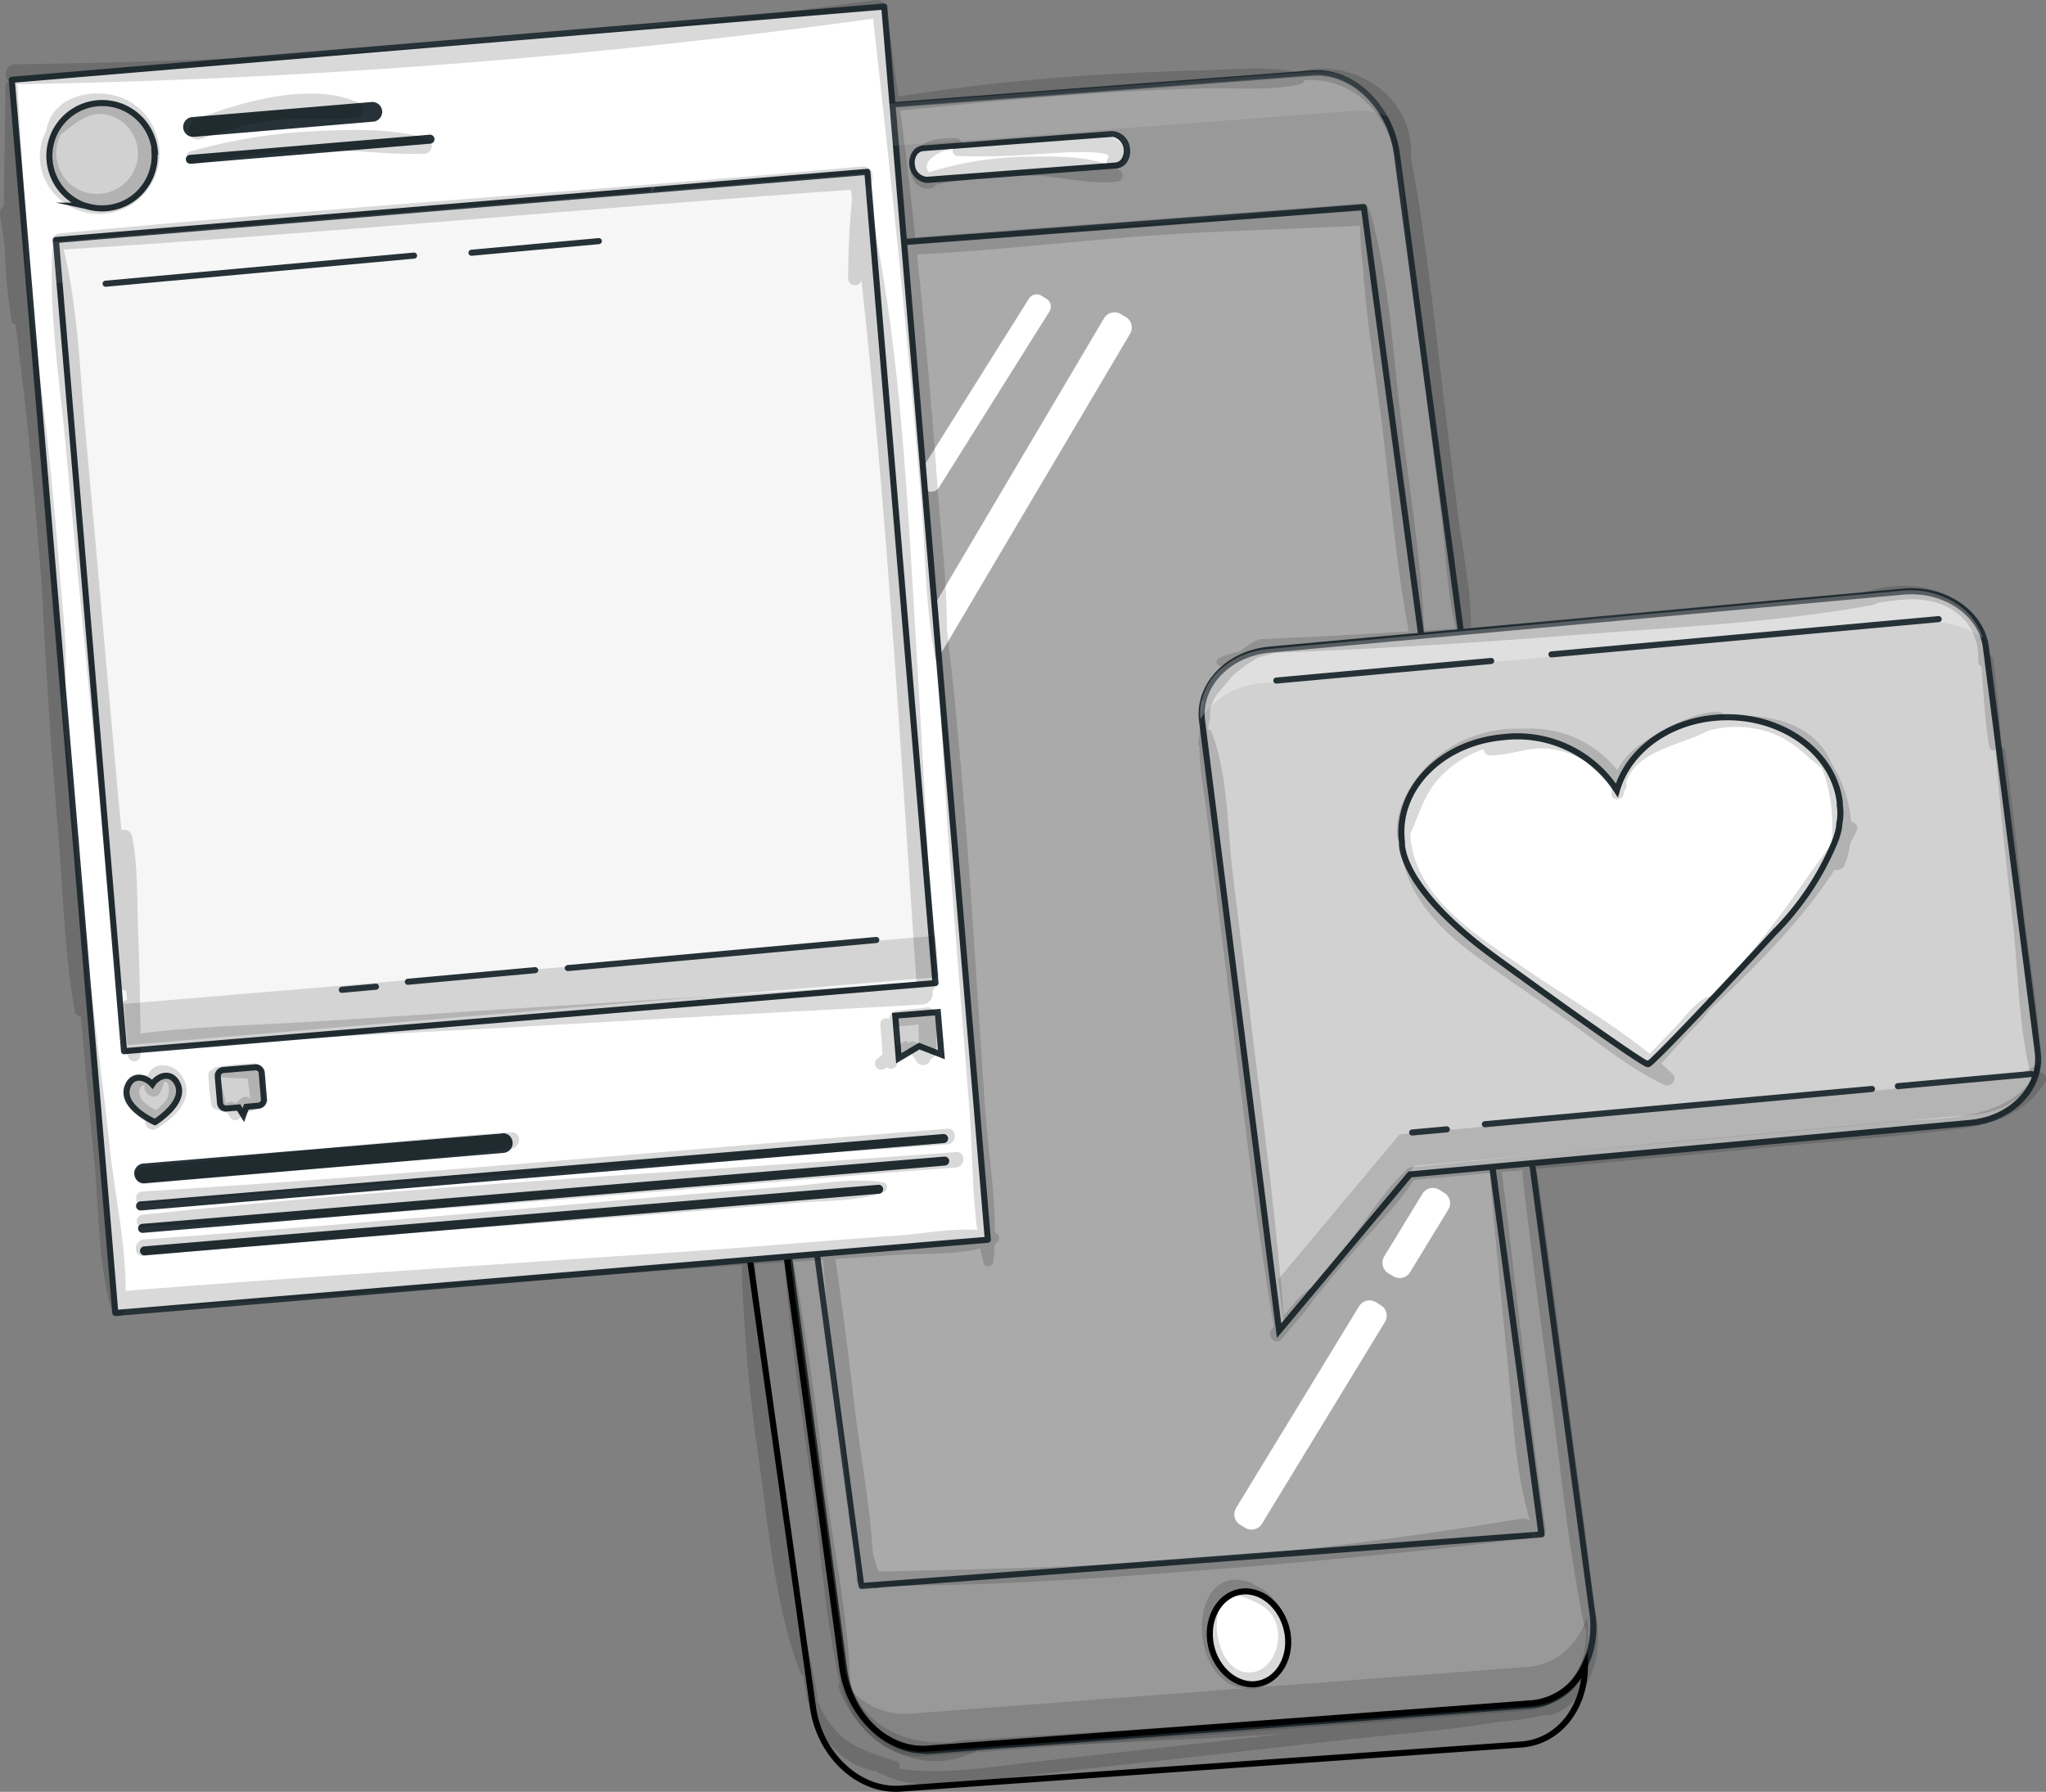 <svg xmlns="http://www.w3.org/2000/svg" id="Layer_1" data-name="Layer 1" viewBox="0 0 336.3 294.57"><rect x="0" y="0" width="336.3" height="294.57" fill="#808080" stroke="none"/><defs><style>.cls-1{fill:#263238;}.cls-11,.cls-12,.cls-15,.cls-17,.cls-2,.cls-4,.cls-5,.cls-6,.cls-7,.cls-9{fill:#fff;}.cls-15,.cls-16,.cls-17,.cls-2,.cls-3{isolation:isolate;}.cls-16,.cls-2{opacity:0.2;}.cls-3{fill:#eaeaea;opacity:0.4;}.cls-5,.cls-6,.cls-7{stroke:#fff;}.cls-12,.cls-14,.cls-18,.cls-5,.cls-6,.cls-7{stroke-linecap:round;stroke-linejoin:round;}.cls-5{stroke-width:4px;}.cls-6{stroke-width:3px;}.cls-7{stroke-width:4px;}.cls-13,.cls-14,.cls-18,.cls-8{fill:none;}.cls-8,.cls-9{stroke:#000;}.cls-10,.cls-11,.cls-8,.cls-9{stroke-miterlimit:10;}.cls-10{fill:#d1d1d1;}.cls-10,.cls-11,.cls-12,.cls-14,.cls-18{stroke:#263238;}.cls-15{opacity:0.3;}.cls-16{fill-opacity:0.7;}.cls-17{opacity:0.11;}.cls-19{opacity:0.15;}</style></defs><path class="cls-1" d="M151,288.26c-6.2-.49-11.74-6.32-12.74-13.79L106.19,34.74a15.27,15.27,0,0,1,3-11.62,10.76,10.76,0,0,1,7.53-4.05l99-7.5c6.85-.52,13.31,5.67,14.4,13.8l32.09,239.7a15.32,15.32,0,0,1-2.91,11.7,10.69,10.69,0,0,1-7.54,4.05l-99,7.51A10.5,10.5,0,0,1,151,288.26ZM217.3,12.48a9.52,9.52,0,0,0-1.51,0l-99,7.5a9.74,9.74,0,0,0-6.9,3.69,14.37,14.37,0,0,0-2.73,10.94l32.09,239.73c1,7.62,7,13.4,13.35,12.91l99-7.51a9.66,9.66,0,0,0,6.85-3.7,14.29,14.29,0,0,0,2.78-11L229.12,25.44c-.93-7-6.08-12.49-11.81-12.94Z" transform="translate(0 0)"></path><path class="cls-2" d="M116.76,19.86a9.77,9.77,0,0,0-6.87,3.69,14.37,14.37,0,0,0-2.73,10.94l32.09,239.72c1,7.62,7,13.4,13.35,12.92l99-7.51a9.71,9.71,0,0,0,6.84-3.7A14.3,14.3,0,0,0,261.19,265L229.12,25.32c-.94-7-6.08-12.49-11.82-13h0a9.52,9.52,0,0,0-1.51,0ZM224.13,33.45a.49.49,0,0,1,.53.42l29.23,218.2a.52.52,0,0,1-.11.38.57.57,0,0,1-.34.18l-111.81,8.44h-.07a.5.5,0,0,1-.45-.42L111.89,42.47a.52.52,0,0,1,.1-.38.48.48,0,0,1,.35-.18Z" transform="translate(0 0)"></path><polygon class="cls-3" points="253.39 252.26 141.6 260.72 112.39 42.54 224.18 34.06 253.39 252.26"></polygon><path class="cls-1" d="M141.56,261.21a.48.48,0,0,1-.44-.42L111.89,42.6a.52.52,0,0,1,.1-.38.48.48,0,0,1,.35-.18l111.79-8.47a.5.5,0,0,1,.53.43l29.23,218.18a.47.47,0,0,1-.11.38.52.52,0,0,1-.34.18l-111.79,8.48ZM113,43,142,260.2l110.81-8.4L223.75,34.59Z" transform="translate(0 0)"></path><rect class="cls-4" x="125.94" y="128.89" width="11.48" height="0.98" transform="translate(-46.71 176.86) rotate(-59.4)"></rect><rect class="cls-5" x="118.75" y="90.1" width="85.96" height="0.98" transform="translate(1.43 183.68) rotate(-59.4)"></rect><rect class="cls-6" x="144.66" y="64.12" width="34.15" height="0.98" transform="translate(21.04 167.26) rotate(-57.89)"></rect><rect class="cls-7" x="195.98" y="232.13" width="38.85" height="0.98" transform="translate(-95.33 295.5) rotate(-58.64)"></rect><rect class="cls-7" x="226.76" y="202.21" width="12.07" height="0.98" transform="translate(-61.45 296) rotate(-58.64)"></rect><path class="cls-4" d="M183.37,27.22l-30.88,2.3A2.61,2.61,0,0,1,150,27.07h0a2.29,2.29,0,0,1,1.63-2.77h0l.2-.05,30.86-2.18a2.61,2.61,0,0,1,2.54,2.44h0a2.28,2.28,0,0,1-1.72,2.72Z" transform="translate(0 0)"></path><path class="cls-8" d="M251.89,280l-99.51,7.47c-6.63.46-12.87-5.5-13.94-13.39L106,34.34a15.73,15.73,0,0,1,.89-7.92c-4.89,2.09-7.88,7.84-7,14.35l33.73,239.86c1.1,7.89,7.52,13.86,14.32,13.42l102.11-7.26c6.17-.44,10.53-6.06,10.46-13A10.67,10.67,0,0,1,251.89,280Z" transform="translate(0 0)"></path><path class="cls-1" d="M152.16,30.07a3.37,3.37,0,0,1-2.66-3.95,3.48,3.48,0,0,1,.59-1.35,2.32,2.32,0,0,1,1.65-.86l30.94-2.37a3.12,3.12,0,0,1,3.06,2.87,3.24,3.24,0,0,1-.62,2.44,2.33,2.33,0,0,1-1.66.85h0l-30.89,2.37Zm30.73-7.56h-.21l-30.89,2.33a1.45,1.45,0,0,0-1,.52,2.24,2.24,0,0,0-.41,1.7,2.12,2.12,0,0,0,2,2l30.9-2.34a1.37,1.37,0,0,0,1-.53,2.4,2.4,0,0,0-.56-3.33,2.7,2.7,0,0,0-.81-.37Z" transform="translate(0 0)"></path><path class="cls-9" d="M211.67,268.77c-.57-4.21-3.88-7.42-7.36-7.14s-5.91,3.9-5.39,8.11,3.88,7.42,7.35,7.14S212.22,273,211.67,268.77Z" transform="translate(0 0)"></path><path class="cls-10" d="M312.8,97.26,208.66,106.8c-6.81.64-11.72,5.83-11.1,11.55l8.19,64.84.22,1.69,4.27,33.88,21.52-25.69,92.13-8.47c6.81-.63,11.72-5.83,11.07-11.53l-8.52-66.55C325.78,100.79,319.65,96.63,312.8,97.26Z" transform="translate(0 0)"></path><path class="cls-11" d="M302.4,135h0a8.41,8.41,0,0,0,0-2.65v-.49c-1.08-8.6-10.27-14.78-20.49-13.86-8.06.74-14.34,5.62-16.15,11.94A19.49,19.49,0,0,0,247,121.2c-10.23.94-17.64,8.66-16.56,17.24,0,0-.85,7.2,15.46,19.06,13.39,9.75,24.71,17.72,25,17.44.27.18,9.65-9.59,20.71-21.61a46,46,0,0,0,10-15,12.46,12.46,0,0,0,.68-2.33A6.65,6.65,0,0,1,302.4,135Z" transform="translate(0 0)"></path><rect class="cls-12" x="10.19" y="6.74" width="143.92" height="203.45" transform="translate(-8.79 7.25) rotate(-4.8)"></rect><rect class="cls-4" x="14.56" y="33.62" width="133.84" height="133.83" transform="translate(-8.13 7.17) rotate(-4.8)"></rect><rect class="cls-13" x="14.56" y="33.62" width="133.84" height="133.83" transform="translate(-8.13 7.17) rotate(-4.8)"></rect><rect class="cls-3" x="14.56" y="33.62" width="133.84" height="133.83" transform="translate(-8.13 7.17) rotate(-4.8)"></rect><rect class="cls-14" x="14.56" y="33.62" width="133.84" height="133.83" transform="translate(-8.13 7.17) rotate(-4.8)"></rect><path class="cls-1" d="M61.07,16.77,31.58,19.25a1.63,1.63,0,0,0,.07,3.25h.2L61.33,20a1.62,1.62,0,1,0-.26-3.23h0Z" transform="translate(0 0)"></path><path class="cls-1" d="M70.57,22.15,31.21,25.46a.73.73,0,0,0-.67.79h0a.74.74,0,0,0,.78.67h0l39.36-3.3a.74.74,0,0,0,0-1.48h-.11Z" transform="translate(0 0)"></path><path class="cls-10" d="M28.89,177.71c-1.1-1.54-3-.79-3.85.53-1.07-1.18-3-1.67-3.9,0-1.48,2.84,2.15,5.13,3.85,6l.48.24a5.09,5.09,0,0,0,.45-.31C27.46,183.07,30.74,180.32,28.89,177.71Z" transform="translate(0 0)"></path><polygon class="cls-10" points="154.74 173.39 151.09 171.97 147.73 173.98 147.15 166.97 154.15 166.39 154.74 173.39"></polygon><path class="cls-10" d="M36.68,175.91l5.34-.45a1,1,0,0,1,1,.89l.37,4.42a1,1,0,0,1-.89,1l-2,.18L40,183.32l-.77-1.25-2.06.17a1,1,0,0,1-1-.88h0l-.38-4.43A1,1,0,0,1,36.68,175.91Z" transform="translate(0 0)"></path><path class="cls-1" d="M82.52,186.34l-59.08,4.95a1.63,1.63,0,0,0,.26,3.24l59.08-5a1.62,1.62,0,0,0-.26-3.23h0Z" transform="translate(0 0)"></path><path class="cls-1" d="M154.89,186.44,23.1,197.51a.74.74,0,1,0,0,1.48h.15l131.84-11.07a.74.74,0,0,0,.75-.73h0a.75.75,0,0,0-.73-.76h-.22Z" transform="translate(0 0)"></path><path class="cls-1" d="M155.22,190.14,23.38,201.2a.74.74,0,0,0,.12,1.48h0l131.85-11.07a.74.74,0,0,0,.67-.79h0a.73.73,0,0,0-.78-.67Z" transform="translate(0 0)"></path><path class="cls-1" d="M144.44,194.77,23.69,204.9a.74.74,0,0,0,.13,1.48h0l120.74-10.14a.75.75,0,0,0,.59-.87.73.73,0,0,0-.71-.6Z" transform="translate(0 0)"></path><path class="cls-10" d="M25.39,24.9a8.59,8.59,0,0,1-1.79,6A8.39,8.39,0,0,1,21,33.16c-.2.12-.41.21-.61.31a8.71,8.71,0,0,1-6.19.4l-.28-.06a8.68,8.68,0,1,1,8.64-14.68,8.69,8.69,0,0,1,2.9,5.77Z" transform="translate(0 0)"></path><path class="cls-15" d="M207.44,112.33l108.59-10a14.59,14.59,0,0,1,9.88,2.6c-1.42-5-7.07-8.4-13.33-7.82L208.43,106.7c-6.78.63-11.68,5.78-11.1,11.48A13.26,13.26,0,0,1,207.44,112.33Z" transform="translate(0 0)"></path><path class="cls-16" d="M327.74,177.49l-97.69,9-19.92,23.8.9,7.1,21.51-25.72,92.13-8.45c5.74-.53,10.12-4.32,11-8.91A14.2,14.2,0,0,1,327.74,177.49Z" transform="translate(0 0)"></path><path class="cls-17" d="M115.75,26.31l106.81-8.09a11.73,11.73,0,0,1,5.6,1c-2.56-4.74-7.15-7.82-12-7.48l-99,7.5c-5.87.45-10.07,5.89-10.17,12.64A11.27,11.27,0,0,1,115.75,26.31Z" transform="translate(0 0)"></path><path class="cls-16" d="M260.89,266.07v-.3c-1.52,4.6-5.11,7.9-9.69,8.25l-101.87,7.72c-4.34.31-8.51-2.1-11.24-6,1.19,7.7,7.3,13.47,13.79,13l99-7.51C257.41,280.78,261.89,274,260.89,266.07Z" transform="translate(0 0)"></path><line class="cls-18" x1="244.06" y1="184.82" x2="307.7" y2="179.02"></line><line class="cls-18" x1="311.95" y1="178.56" x2="333.91" y2="176.56"></line><line class="cls-18" x1="232.11" y1="186.18" x2="237.81" y2="185.66"></line><line class="cls-18" x1="255.01" y1="107.58" x2="318.66" y2="101.78"></line><line class="cls-18" x1="209.79" y1="111.88" x2="245.1" y2="108.66"></line><rect class="cls-17" x="8.81" y="34.16" width="133.84" height="6.78" transform="translate(-2.88 6.47) rotate(-4.8)"></rect><rect class="cls-16" x="20.43" y="159.43" width="133.84" height="6.78" transform="translate(-13.32 7.88) rotate(-4.8)"></rect><line class="cls-18" x1="93.33" y1="159.15" x2="144.03" y2="154.53"></line><line class="cls-18" x1="56.19" y1="162.72" x2="61.8" y2="162.21"></line><line class="cls-18" x1="67.04" y1="161.4" x2="87.97" y2="159.49"></line><line class="cls-18" x1="17.36" y1="46.64" x2="68.06" y2="42.02"></line><line class="cls-18" x1="77.5" y1="41.55" x2="98.43" y2="39.64"></line><g id="rasc_preto" data-name="rasc preto" class="cls-19"><path d="M328,123.59c.75,9.31,1.79,18.57,2.83,27.86.95,8.51.93,17.83,3.21,26.1a.61.61,0,0,0,.74.44.63.63,0,0,0,.46-.6c.48-9.09-1.7-18.81-2.63-27.86-.89-8.75-1.85-17.45-3-26.16-.12-.88-1.64-.68-1.57.22Z" transform="translate(0 0)"></path><path d="M211.13,218c-1.25-16.6-3.44-33.17-5.47-49.69l-3-24.36c-.92-7.47-.77-16.61-3.52-23.63a1,1,0,0,0-1.85.25c-.52,4.08.5,8.58,1,12.67s1,8.44,1.55,12.66l3,24.36c2,16,3.84,32.08,6.57,48,.17,1,1.78.74,1.71-.23Z" transform="translate(0 0)"></path><path d="M198.31,122.17l.38-3.12a6.73,6.73,0,0,0,.13-2.79.49.49,0,0,0-.61-.31.55.55,0,0,0-.25.2,6.52,6.52,0,0,0-.57,2.68l-.44,3.34C196.84,123,198.21,123,198.31,122.17Z" transform="translate(0 0)"></path><path d="M198.21,121.07a12.61,12.61,0,0,1,1.45-6.34c.79-1.47,2.59-2.6,3-4.18.08-.34-.16-.79-.56-.75-2,.22-3.1,2.71-3.78,4.34a12.6,12.6,0,0,0-.7,7c.06.36.66.28.64-.09Z" transform="translate(0 0)"></path><path d="M198.71,115.17a30.5,30.5,0,0,1,5.34-5.25,23,23,0,0,1,3.09-2c1-.51,1.51-.67,1.83-1.72a.8.8,0,0,0-.53-1h0c-1.92-.73-4.5,1.82-5.89,3a22.08,22.08,0,0,0-5,6.09c-.39.69.62,1.55,1.15.88Z" transform="translate(0 0)"></path><path d="M210.1,106c-3.11.63-7,.83-9.82,2.26a.66.66,0,0,0,.33,1.22,17.64,17.64,0,0,0,4.65-1l5.15-1.38a.59.59,0,0,0-.31-1.13Z" transform="translate(0 0)"></path><path d="M325.62,108.55c.39,4.71.55,9.52,1.36,14.18.19,1.06,1.85.79,1.85-.25,0-4.64-.72-9.32-1.15-13.93-.13-1.31-2.18-1.33-2.06,0Z" transform="translate(0 0)"></path><path d="M327,108.72c-.62-11.58-12.57-14.78-22-10.8-.75.32-.77,1.62.21,1.57,3.62-.22,7.18-1.29,10.81-.88,5.48.61,9.44,4.44,9.13,10.11-.07,1.21,1.94,1.21,1.87,0Z" transform="translate(0 0)"></path><path d="M207.19,107.41q25.71-.94,51.36-3c16.37-1.3,33.34-2,49.5-5,1.07-.2.82-1.93-.25-1.88-16.73.67-33.53,3.29-50.24,4.55s-33.57,2.25-50.37,3c-1.47.07-1.48,2.35,0,2.3Z" transform="translate(0 0)"></path><path d="M210.71,220.14l2.87-3.51a17.07,17.07,0,0,0,2.57-3.4c.33-.72-.39-1.72-1.19-1.19a17.27,17.27,0,0,0-2.93,3.05l-3,3.39c-1,1.14.71,2.82,1.66,1.66Z" transform="translate(0 0)"></path><path d="M211.26,219.21c3.8-4.51,7.52-9.09,11.34-13.58,3.41-4,7.48-7.78,10.18-12.3a.94.94,0,0,0-1.47-1.14c-3.83,3.55-6.68,8.32-9.86,12.44-3.59,4.66-7.27,9.24-10.89,13.88C210.18,219,210.84,219.7,211.26,219.21Z" transform="translate(0 0)"></path><path d="M232.11,194q30-2.67,59.93-5.49c9.63-.91,19.3-1.66,28.92-2.78,6.1-.71,11.88-2.35,15.21-7.89a1,1,0,0,0-1.78-1h0c-4.78,7.66-15.79,6.9-23.68,7.61l-26.53,2.42q-26,2.38-52.07,5c-1.4.13-1.42,2.33,0,2.2Z" transform="translate(0 0)"></path><path d="M271.65,176.36c1.87-2,3.76-4.09,5.61-6.15,1.48-1.64,3.7-3.39,4.37-5.52a.69.69,0,0,0-.83-.84c-2.09.84-3.64,3.11-5.18,4.71-1.92,2-3.82,4-5.73,6-1.1,1.16.68,2.94,1.76,1.76Z" transform="translate(0 0)"></path><path d="M277.25,169.54c10.2-9.44,21.84-20.3,27.95-33,.42-.87-.71-1.95-1.44-1.11-4.67,5.41-8.44,11.66-12.88,17.28A194.43,194.43,0,0,1,276.66,169a.41.41,0,0,0,0,.59.43.43,0,0,0,.6,0Z" transform="translate(0 0)"></path><path d="M266.94,130.4c.78-8.17,11.59-7.5,16.23-11.94a.85.85,0,0,0-.6-1.44c-3.91-.15-9.53,3-12.72,5.2-2.88,2-4.82,4.64-5,8.18-.05,1.34,1.94,1.3,2.06,0Z" transform="translate(0 0)"></path><path d="M280,120.36a17.28,17.28,0,0,1,10.55-.07c3.74,1.15,5.81,3.51,8.71,5.86a1,1,0,0,0,1.55-1.19c-3.46-7.54-14.6-8.66-21.32-5.79-.68.29-.2,1.42.51,1.19Z" transform="translate(0 0)"></path><path d="M298,123.37c3.44,5.82,3.59,11.94,2.74,18.45-.2,1.52,2,1.56,2.48.34,2.61-6.78.23-14.17-4.23-19.55-.46-.56-1.35.16-1,.76Z" transform="translate(0 0)"></path><path d="M267.22,128.61a18.31,18.31,0,0,0-10.11-8c-3.87-1.18-10.18-1.56-13,1.91a1,1,0,0,0,.1,1.41,1.06,1.06,0,0,0,.58.24c3.56.1,6.68-1.63,10.4-1a15.45,15.45,0,0,1,10.26,6.52c.75,1,2.45.1,1.74-1Z" transform="translate(0 0)"></path><path d="M250.08,119.81a20.76,20.76,0,0,0-14.87,5.45c-3.18,3-6.23,8.06-5.52,12.56a.93.93,0,0,0,1.16.62,1,1,0,0,0,.52-.4c1.81-3.67,2.47-7.26,5.42-10.38a18,18,0,0,1,13.29-5.46,1.2,1.2,0,0,0,0-2.39Z" transform="translate(0 0)"></path><path d="M230.5,134.5c-1.67,9.49,4.11,16.68,11.33,22.1,4.73,3.56,9.68,6.86,14.53,10.26,5.52,3.87,11,8.54,17.13,11.46,1.12.54,2.38-.84,1.39-1.8-7-6.75-16.27-11.8-24.26-17.32-8.47-5.84-19.84-12.64-18.78-24.52.06-.76-1.21-.94-1.34-.18Z" transform="translate(0 0)"></path><path d="M205.53,260.16c-10.17-3.73-10.61,15.87-1.33,17.37,10.51,1.7,9.82-16.84-.27-17.43-1.32-.08-1.46,1.82-.3,2.21,3.2,1.06,6.16,2.26,6.44,6.25.2,2.84-1.53,6.3-4.7,6.39-6.43.18-7.71-14.9-.34-13a.94.94,0,0,0,.5-1.81Z" transform="translate(0 0)"></path><path d="M244.89,192.91c.83,10.34,1.88,20.65,2.91,31,.91,9.15,1.23,19,4.23,27.8a1,1,0,0,0,2-.56c-2.76-19.36-4.72-38.78-7.15-58.2-.16-1.25-2.12-1.31-2,0Z" transform="translate(0 0)"></path><path d="M135.22,206.91c.8,8.92,1.83,17.8,2.91,26.69,1,8.26,1.3,16.92,3.1,25a1.2,1.2,0,0,0,2.35-.31c-.17-8.83-2-17.92-3.07-26.7-1-8.35-2-16.67-3.27-25-.17-1.14-2.13-.88-2,.28Z" transform="translate(0 0)"></path><path d="M142.05,254.2l.7,3.43a12.78,12.78,0,0,0,.72,3.11.76.76,0,0,0,1.05.23.75.75,0,0,0,.35-.61,13.16,13.16,0,0,0-.85-3.08l-1-3.34a.52.52,0,0,0-1,.26Z" transform="translate(0 0)"></path><path d="M141.73,260.67c18.2.2,36.36-1,54.51-2.41s36.24-3.06,54.22-5.27a1.68,1.68,0,0,0-.09-3.36,1.49,1.49,0,0,0-.36.05c-18.24,3-36.3,5.41-54.75,6.75-17.81,1.29-35.68,1.54-53.53,2a1.11,1.11,0,0,0,0,2.21Z" transform="translate(0 0)"></path><path d="M121.89,207a276.16,276.16,0,0,0,2.91,33.49c1.6,11.27,2.66,23.86,6.76,34.52.28.73,1.52.71,1.47-.2-.59-11-3.72-22-5.17-32.95-1.54-11.59-2.64-23.23-3.86-34.86-.14-1.32-2.14-1.39-2.11,0Z" transform="translate(0 0)"></path><path d="M131.63,271.14a72.89,72.89,0,0,0,1,8.07c.21.94,1.79.76,1.7-.23a72.86,72.86,0,0,0-1.55-8c-.14-.64-1.23-.51-1.16.15Z" transform="translate(0 0)"></path><path d="M132.46,273.26c-1.43,8.21,5.1,19.17,14.59,17.93a.85.85,0,0,0,.22-1.66c-3.68-1.25-7.08-2-9.88-5a16.71,16.71,0,0,1-4.19-11.17c0-.4-.66-.53-.74-.1Z" transform="translate(0 0)"></path><path d="M144.36,291.36c6.75,3.56,14.44,1.76,21.66.89,9.51-1.15,19-2.18,28.58-3.25l27.59-3.11c8.85-1,18.08-1.53,26.79-3.38a.69.69,0,0,0,.42-.88.68.68,0,0,0-.6-.46c-8.5.12-17.17,1.58-25.62,2.5l-26.61,3-25.63,2.87c-8.53.93-17.61,2.75-26.08.65-.7-.17-1.18.84-.5,1.2Z" transform="translate(0 0)"></path><path d="M128.89,207.57c1,11.6,2.57,23.12,4.28,34.64,1.78,11.92,2.37,24.48,5.28,36.17a.71.71,0,0,0,1.38-.18c-.27-12.05-3-24.32-4.43-36.29-1.38-11.56-2.94-23.09-5-34.54-.16-.85-1.6-.67-1.52.2Z" transform="translate(0 0)"></path><path d="M137.89,277.58c3.16,8.88,13.23,14.92,22.28,10.43,1.16-.58.29-2.17-.83-2-8.29,1.47-16.16-.61-19.64-9-.46-1.08-2.23-.67-1.81.49Z" transform="translate(0 0)"></path><path d="M157.37,287.68c17.11-.76,34.2-1.5,51.3-2.49,8.55-.49,17.09-1,25.64-1.47,7.35-.4,15.21-.28,22.29-2.52a.89.89,0,0,0-.47-1.71c-16.34,2.54-32.93,2.82-49.44,3.68s-32.88,1.95-49.32,3c-1,.06-1,1.54,0,1.5Z" transform="translate(0 0)"></path><path d="M250.23,193.07c1.41,12.15,3,24.27,4.68,36.4,1.69,12.54,2.93,25.46,5.5,37.84a.8.8,0,0,0,1,.55.78.78,0,0,0,.58-.76c-.71-12.63-2.85-25.43-4.44-38-1.55-12.14-3.1-24.26-4.87-36.37-.2-1.37-2.61-1.06-2.44.33Z" transform="translate(0 0)"></path><path d="M259.89,264.12a13.35,13.35,0,0,1-.35,10.05c-1.27,2.71-3.45,4.38-5.52,6.42a.83.83,0,0,0,.8,1.37c7.32-2.33,9.25-11.92,6.92-18.35C261.33,262.46,259.5,262.93,259.89,264.12Z" transform="translate(0 0)"></path><path d="M149.37,41.93c12.4-.63,24.69-2,37.07-3s24.69-1.16,37.07-1.83c2.29-.13,2.27-3.76,0-3.57-12.38,1.08-24.66,2.6-37.07,3.4s-24.72,1.14-37.07,2.28C147.66,39.36,147.6,42,149.37,41.93Z" transform="translate(0 0)"></path><path d="M223.51,35.83c.16,3.2,0,6.63,1,9.72a.75.75,0,0,0,.93.51.74.74,0,0,0,.54-.71c.29-3.2-.56-6.55-1.06-9.71-.13-.78-1.42-.6-1.39.19Z" transform="translate(0 0)"></path><path d="M223.89,35.24c-.4,11.65,1.93,23.6,3.34,35.16,1.35,11.12,2.23,22.54,4.36,33.54a1.29,1.29,0,0,0,2.53-.34c-.56-11.7-2.49-23.53-3.9-35.16-1.33-11.06-1.93-22.64-4.94-33.37a.72.72,0,0,0-.91-.49.73.73,0,0,0-.52.68Z" transform="translate(0 0)"></path><path d="M146.76,18.3c11.41-1.17,22.86-2.26,34.3-3q8.35-.53,16.72-.76c5.27-.14,10.86.45,16-.69a1,1,0,0,0,0-1.89c-5.1-1.19-10.82-.53-16-.4q-8.86.22-17.71.77a335.36,335.36,0,0,0-33.61,3.74c-1.23.2-1,2.33.3,2.2Z" transform="translate(0 0)"></path><path d="M211.89,13.56c9.43-2.12,16.36,4.47,17.69,13.35.21,1.39,2.12.86,2.26-.31,1.28-11.13-10.63-18.2-20.27-14.21a.6.6,0,0,0-.34.79.6.6,0,0,0,.66.38Z" transform="translate(0 0)"></path><path d="M230.06,25.07c.73,13.55,2.72,27.07,4.42,40.53.84,6.58,1.68,13.17,2.48,19.76.77,6.27.93,13,2.65,19.07a1.1,1.1,0,0,0,1.35.77,1.11,1.11,0,0,0,.81-1.06c.2-6.51-1.35-13.31-2.15-19.77-.87-6.91-1.69-13.83-2.53-20.75-1.56-12.93-2.9-26-5.38-38.77a.84.84,0,0,0-1.65.22Z" transform="translate(0 0)"></path><path d="M157.42,25.64A109.84,109.84,0,0,0,170,25.37l5.42-.33c.35,0,7.61-.35,6.71.91s1,2.57,1.91,1.48c2.32-2.94-.18-5.09-3.29-5.39-3.73-.36-7.91.41-11.66.66A108,108,0,0,0,157.19,24c-1,.18-.68,1.62.23,1.66Z" transform="translate(0 0)"></path><path d="M157.23,22.69c-2.78,0-6,.17-7.3,3.06-1,2.25.27,5.72,3.13,5.21,1.07-.19.94-1.54.27-2-1.11-.86-1.41-1.9-.28-2.94a7.72,7.72,0,0,1,4.4-1.72c.9-.14.66-1.57-.22-1.56Z" transform="translate(0 0)"></path><path d="M153.17,30.5a84.34,84.34,0,0,1,16-1.65c4.81,0,9.78,1.59,14.5,1a1,1,0,0,0,.87-1.12,1,1,0,0,0-.39-.67c-4.15-2.52-10.25-2.35-15-2.31a57.19,57.19,0,0,0-16.57,2.61,1.12,1.12,0,1,0,.6,2.16Z" transform="translate(0 0)"></path><path d="M9.78,41.07c44-2.73,87.91-6.94,131.89-10,2.37-.17,2.36-3.92,0-3.7-43.93,4-88,6.77-131.89,11-1.65.16-1.7,2.73,0,2.63Z" transform="translate(0 0)"></path><path d="M140.4,29.23a153.92,153.92,0,0,0-1,16.63,1.13,1.13,0,0,0,2.25,0,153.89,153.89,0,0,0,.63-16.63,1,1,0,0,0-1.93,0Z" transform="translate(0 0)"></path><path d="M139.65,29.46c5.53,44,8,88.08,11,132.34.12,1.94,3.14,2,3,0q-1.71-33.8-3.76-67.61c-1.32-21.78-2.82-43.79-8-65-.3-1.22-2.42-1-2.25.31Z" transform="translate(0 0)"></path><path d="M20,165.48l.36,4.59a8.85,8.85,0,0,0,.79,3.86,1,1,0,0,0,1.88-.25,8.94,8.94,0,0,0-.16-4l-.71-4.5c-.19-1.22-2.26-.94-2.16.29Z" transform="translate(0 0)"></path><path d="M21.23,172.07c10.55.27,21-.89,31.56-1.5,11-.63,22-1.16,32.93-1.78q32.93-1.89,65.86-3.64c2.34-.12,2.34-3.81,0-3.66q-33.42,2.23-66.86,4.3c-11,.69-22,1.47-32.93,2.14-10.29.64-20.6.77-30.81,2.25C19.88,170.34,20.19,172,21.23,172.07Z" transform="translate(0 0)"></path><path d="M23.1,169.45c-.09-5.59-.18-11.18-.4-16.77-.2-5,0-10.28-1-15.2-.38-1.73-2.77-1.17-2.9.39-.46,5.18.53,10.62,1,15.79s1.08,10.53,1.67,15.79c.11,1.06,1.7,1.12,1.68,0Z" transform="translate(0 0)"></path><path d="M8.64,40.83C8,51.33,9.76,62.16,10.73,72.6q1.39,14.9,2.83,29.78t2.85,29.79c1,10,1.49,20.16,3.38,30,.21,1.11,1.92.83,1.93-.26,0-10.59-1.43-21.23-2.36-31.77Q18,115.25,16.69,100.36T14,70.57c-.91-9.92-1.22-20.31-3.64-30a.88.88,0,0,0-1.71.23Z" transform="translate(0 0)"></path><path d="M25.82,185.51c2.64-1.64,6-4.51,4.44-8A4,4,0,0,0,27,175.12c-2.18-.14-2.79,1.46-3.22,3.33-.34,1.48,1.87,2.6,2.58,1.09a19.46,19.46,0,0,0,.88-2.46l-.65.85c1.59-.7,1.24,2.09.87,2.72a8.3,8.3,0,0,1-3,2.55c-1.45.92-.12,3.22,1.35,2.31Z" transform="translate(0 0)"></path><path d="M25.64,182.53c-1-.59-2.32-1.26-2.67-2.49-.3-1.07.42-2.15,1.54-1.52.53.29,1.22-.32.87-.87-1-1.63-3.72-.83-4.3.84-.9,2.63,1.64,4.56,3.61,5.66a1,1,0,1,0,1-1.62h-.05Z" transform="translate(0 0)"></path><path d="M34.23,176.66c.08,1.57.25,3.09.45,4.65a1.19,1.19,0,0,0,1.25,1.13,1.2,1.2,0,0,0,1.13-1.25l0-.2c-.35-1.54-.72-3-1.19-4.55-.26-.85-1.66-.74-1.61.22Z" transform="translate(0 0)"></path><path d="M35.46,177a47.23,47.23,0,0,0,6.29.29l-1.22-.93.5,3.17a3.93,3.93,0,0,0,.84,2.42.87.87,0,0,0,1.24,0,.79.79,0,0,0,.12-.15,4,4,0,0,0,.16-2.57L43,176.07a1.3,1.3,0,0,0-1.26-1.27,47.39,47.39,0,0,0-6.29.65c-.76.15-.81,1.48,0,1.59Z" transform="translate(0 0)"></path><path d="M36.14,182.62a9.22,9.22,0,0,0,4.11.26c1-.17,2.85-.5,3-1.76a.62.62,0,0,0-.41-.72c-.93-.35-1.8.43-2.67.7a7.52,7.52,0,0,1-3.68.17.7.7,0,0,0-.85.5.71.71,0,0,0,.48.85Z" transform="translate(0 0)"></path><path d="M37.16,182.57l.64,1.09a1,1,0,0,0,1.37.37,1.73,1.73,0,0,0,.21-.17c.38-.39.79-.76,1.15-1.17a2.62,2.62,0,0,0,.74-1.58.83.83,0,0,0-.85-.81l-.15,0c-1,.24-1.65,1.33-2.27,2.12l1.58.2-.76-1a.94.94,0,0,0-1.7.8.64.64,0,0,0,.08.14Z" transform="translate(0 0)"></path><path d="M144.69,168.43,145,172a7.46,7.46,0,0,0,.56,3.13,1,1,0,0,0,1.88-.25,7.46,7.46,0,0,0-.14-3.12l-.44-3.31c-.17-1.34-2.27-1.41-2.15,0Z" transform="translate(0 0)"></path><path d="M147.41,168.77l5-.47-1.36-1.36a43.48,43.48,0,0,0,.11,6.25,1.37,1.37,0,0,0,1.5,1,1.4,1.4,0,0,0,1.17-1.34,38.61,38.61,0,0,0-.06-5.89,1.36,1.36,0,0,0-1.36-1.35l-5,.55c-1.66.19-1.7,2.78,0,2.63Z" transform="translate(0 0)"></path><path d="M149.38,172.74l.76,1c.24.33.45.68.72,1a1.25,1.25,0,1,0,1.77-1.77,10.69,10.69,0,0,0-1-.73l-.95-.76a.93.93,0,1,0-1.32,1.32Z" transform="translate(0 0)"></path><path d="M148.49,171.27c-.76.47-1.53,1-2.3,1.41a8.09,8.09,0,0,0-2.14,1.54,1,1,0,0,0,1.19,1.55,8.24,8.24,0,0,0,2.08-1.63l2-1.8c.57-.52-.17-1.47-.83-1.07Z" transform="translate(0 0)"></path><path d="M23.64,194.63c20.1-1.87,40.35-3.28,60.38-5.76,1.68-.21,1.78-2.84,0-2.72-20.13,1.31-40.29,3.73-60.38,5.67C21.86,192,21.84,194.82,23.64,194.63Z" transform="translate(0 0)"></path><path d="M23.33,197.89c44.06-4,88.27-6.54,132.38-9.75,1.65-.12,1.66-2.71,0-2.58C111.6,189,67.5,193.18,23.33,195.88c-1.29.08-1.28,2.13,0,2Z" transform="translate(0 0)"></path><path d="M23.42,201.67c44.6-1.91,89.21-6.37,133.72-9.74,1.61-.13,1.63-2.66,0-2.53-44.53,3.3-89.32,5.54-133.72,10.3-1.23.13-1.29,2,0,2Z" transform="translate(0 0)"></path><path d="M23.62,206.44q30.83-2.81,61.68-5.09c10-.75,19.9-1.48,29.84-2.3l15.92-1.31c4.65-.38,9.72-.18,14.15-1.73.71-.25.89-1.47,0-1.63-4.62-.8-9.51.16-14.15.54l-15.92,1.28c-10,.81-19.9,1.69-29.84,2.57q-30.84,2.72-61.68,5c-1.74.12-1.74,2.88,0,2.72Z" transform="translate(0 0)"></path><path d="M19.72,215.37C44,213.81,68.27,212,92.53,210.14c11.81-.88,23.61-1.81,35.42-2.57,6.23-.4,12.47-.79,18.7-1.23,5.38-.38,11.94.17,17-1.87a1,1,0,0,0,.48-1.33,1,1,0,0,0-.48-.48c-5-1.25-10.87.08-16,.45-6.23.45-12.46.94-18.69,1.43-12.13,1-24.27,1.74-36.41,2.57-24.27,1.66-48.55,3.26-72.81,5.17-2,.15-2,3.22,0,3.09Z" transform="translate(0 0)"></path><path d="M12.94,163.07c.82,9,1.57,18.09,2.49,27.13.84,8.19.62,17.6,3,25.47a1.06,1.06,0,0,0,2.07-.28c.74-8.35-1.49-17.82-2.39-26.16-.94-8.73-2.06-17.44-3.1-26.16-.15-1.32-2.23-1.37-2.11,0Z" transform="translate(0 0)"></path><path d="M7.41,106c.5,10.34,1.3,20.63,2.16,30.95.81,9.7,1,19.74,2.73,29.31.23,1.28,2.19.94,2.21-.3.13-9.93-1.46-20.08-2.31-30s-1.79-20-3-30c-.14-1.1-1.84-1.17-1.79,0Z" transform="translate(0 0)"></path><path d="M0,35.3Q3.16,55.69,5.14,76.24q.93,9.65,1.67,19.3c.46,6.17.32,12.59,1.65,18.65.28,1.25,2,.81,2.08-.28.78-6.63-.28-13.67-.78-20.3S8.63,80.07,7.89,73.35Q5.76,53.9,2.64,34.57C2.36,32.85-.25,33.57,0,35.3Z" transform="translate(0 0)"></path><path d="M.89,14.32c0,12.62-1,25.93,1,38.41.17,1,1.6.65,1.71-.23C5.07,40,3.5,26.84,2.9,14.32a1,1,0,0,0-2.06,0Z" transform="translate(0 0)"></path><path d="M2.46,13.85A1173.08,1173.08,0,0,0,144.68,2.91c1.9-.26,1.1-3.16-.79-2.89A1130.52,1130.52,0,0,1,2.46,10.56,1.65,1.65,0,0,0,2.46,13.85Z" transform="translate(0 0)"></path><path d="M10.89,18A9.06,9.06,0,0,0,8.52,31.38a9.91,9.91,0,1,0,15.6-12.23A10.05,10.05,0,0,0,21.8,17C17.43,14,9,15,7.71,21a1.3,1.3,0,0,0,2.18,1.23c2.65-2.12,5.37-4.68,9-2.93A6.56,6.56,0,0,1,22.06,28a6.25,6.25,0,0,1-.7,1.17,6.76,6.76,0,0,1-9.46,1.37,7.55,7.55,0,0,1-.74-.64,6.86,6.86,0,0,1,.21-9.7c.17-.16.34-.31.52-.45C12.89,19,12,17.3,10.89,18Z" transform="translate(0 0)"></path><path d="M33.13,22.82a52.71,52.71,0,0,1,14-3.25c3.88-.31,7.92.45,11.7-.37a1.24,1.24,0,0,0,.82-1.54,1.28,1.28,0,0,0-.53-.68c-7.63-3.67-19.47-.27-26.88,2.63C30.24,20.38,31.1,23.61,33.13,22.82Z" transform="translate(0 0)"></path><path d="M31.78,27a133.63,133.63,0,0,1,19.65-2.27c6.11-.26,12.22.78,18.28.53a1.27,1.27,0,0,0,.34-2.49C64,20.92,56.77,21.3,50.51,21.63a91.39,91.39,0,0,0-19.29,3.29,1.06,1.06,0,0,0-.46,1.43,1.08,1.08,0,0,0,1,.57Z" transform="translate(0 0)"></path><path d="M143.39,2c2,17.94,4,35.89,5.67,53.86.85,8.83,1.62,17.67,2.36,26.51.71,8.53.66,17.39,2.29,25.8.21,1,1.68.71,1.75-.24.66-9-.7-18.49-1.33-27.52-.62-8.85-1.37-17.68-2.19-26.51-1.64-17.48-3.65-34.8-6.25-52.21C145.49.37,143.24.66,143.39,2Z" transform="translate(0 0)"></path><path d="M154.13,103.71c.49,17.65,1.76,35.22,3.16,52.81l2.06,25.91c.65,8.16.29,17.2,2.29,25.13.25,1,1.57.68,1.66-.22.84-8.35-.89-17.53-1.44-25.91l-1.71-25.9c-1.15-17.32-2.43-34.58-4.47-51.82-.11-1-1.57-1-1.55,0Z" transform="translate(0 0)"></path></g></svg>